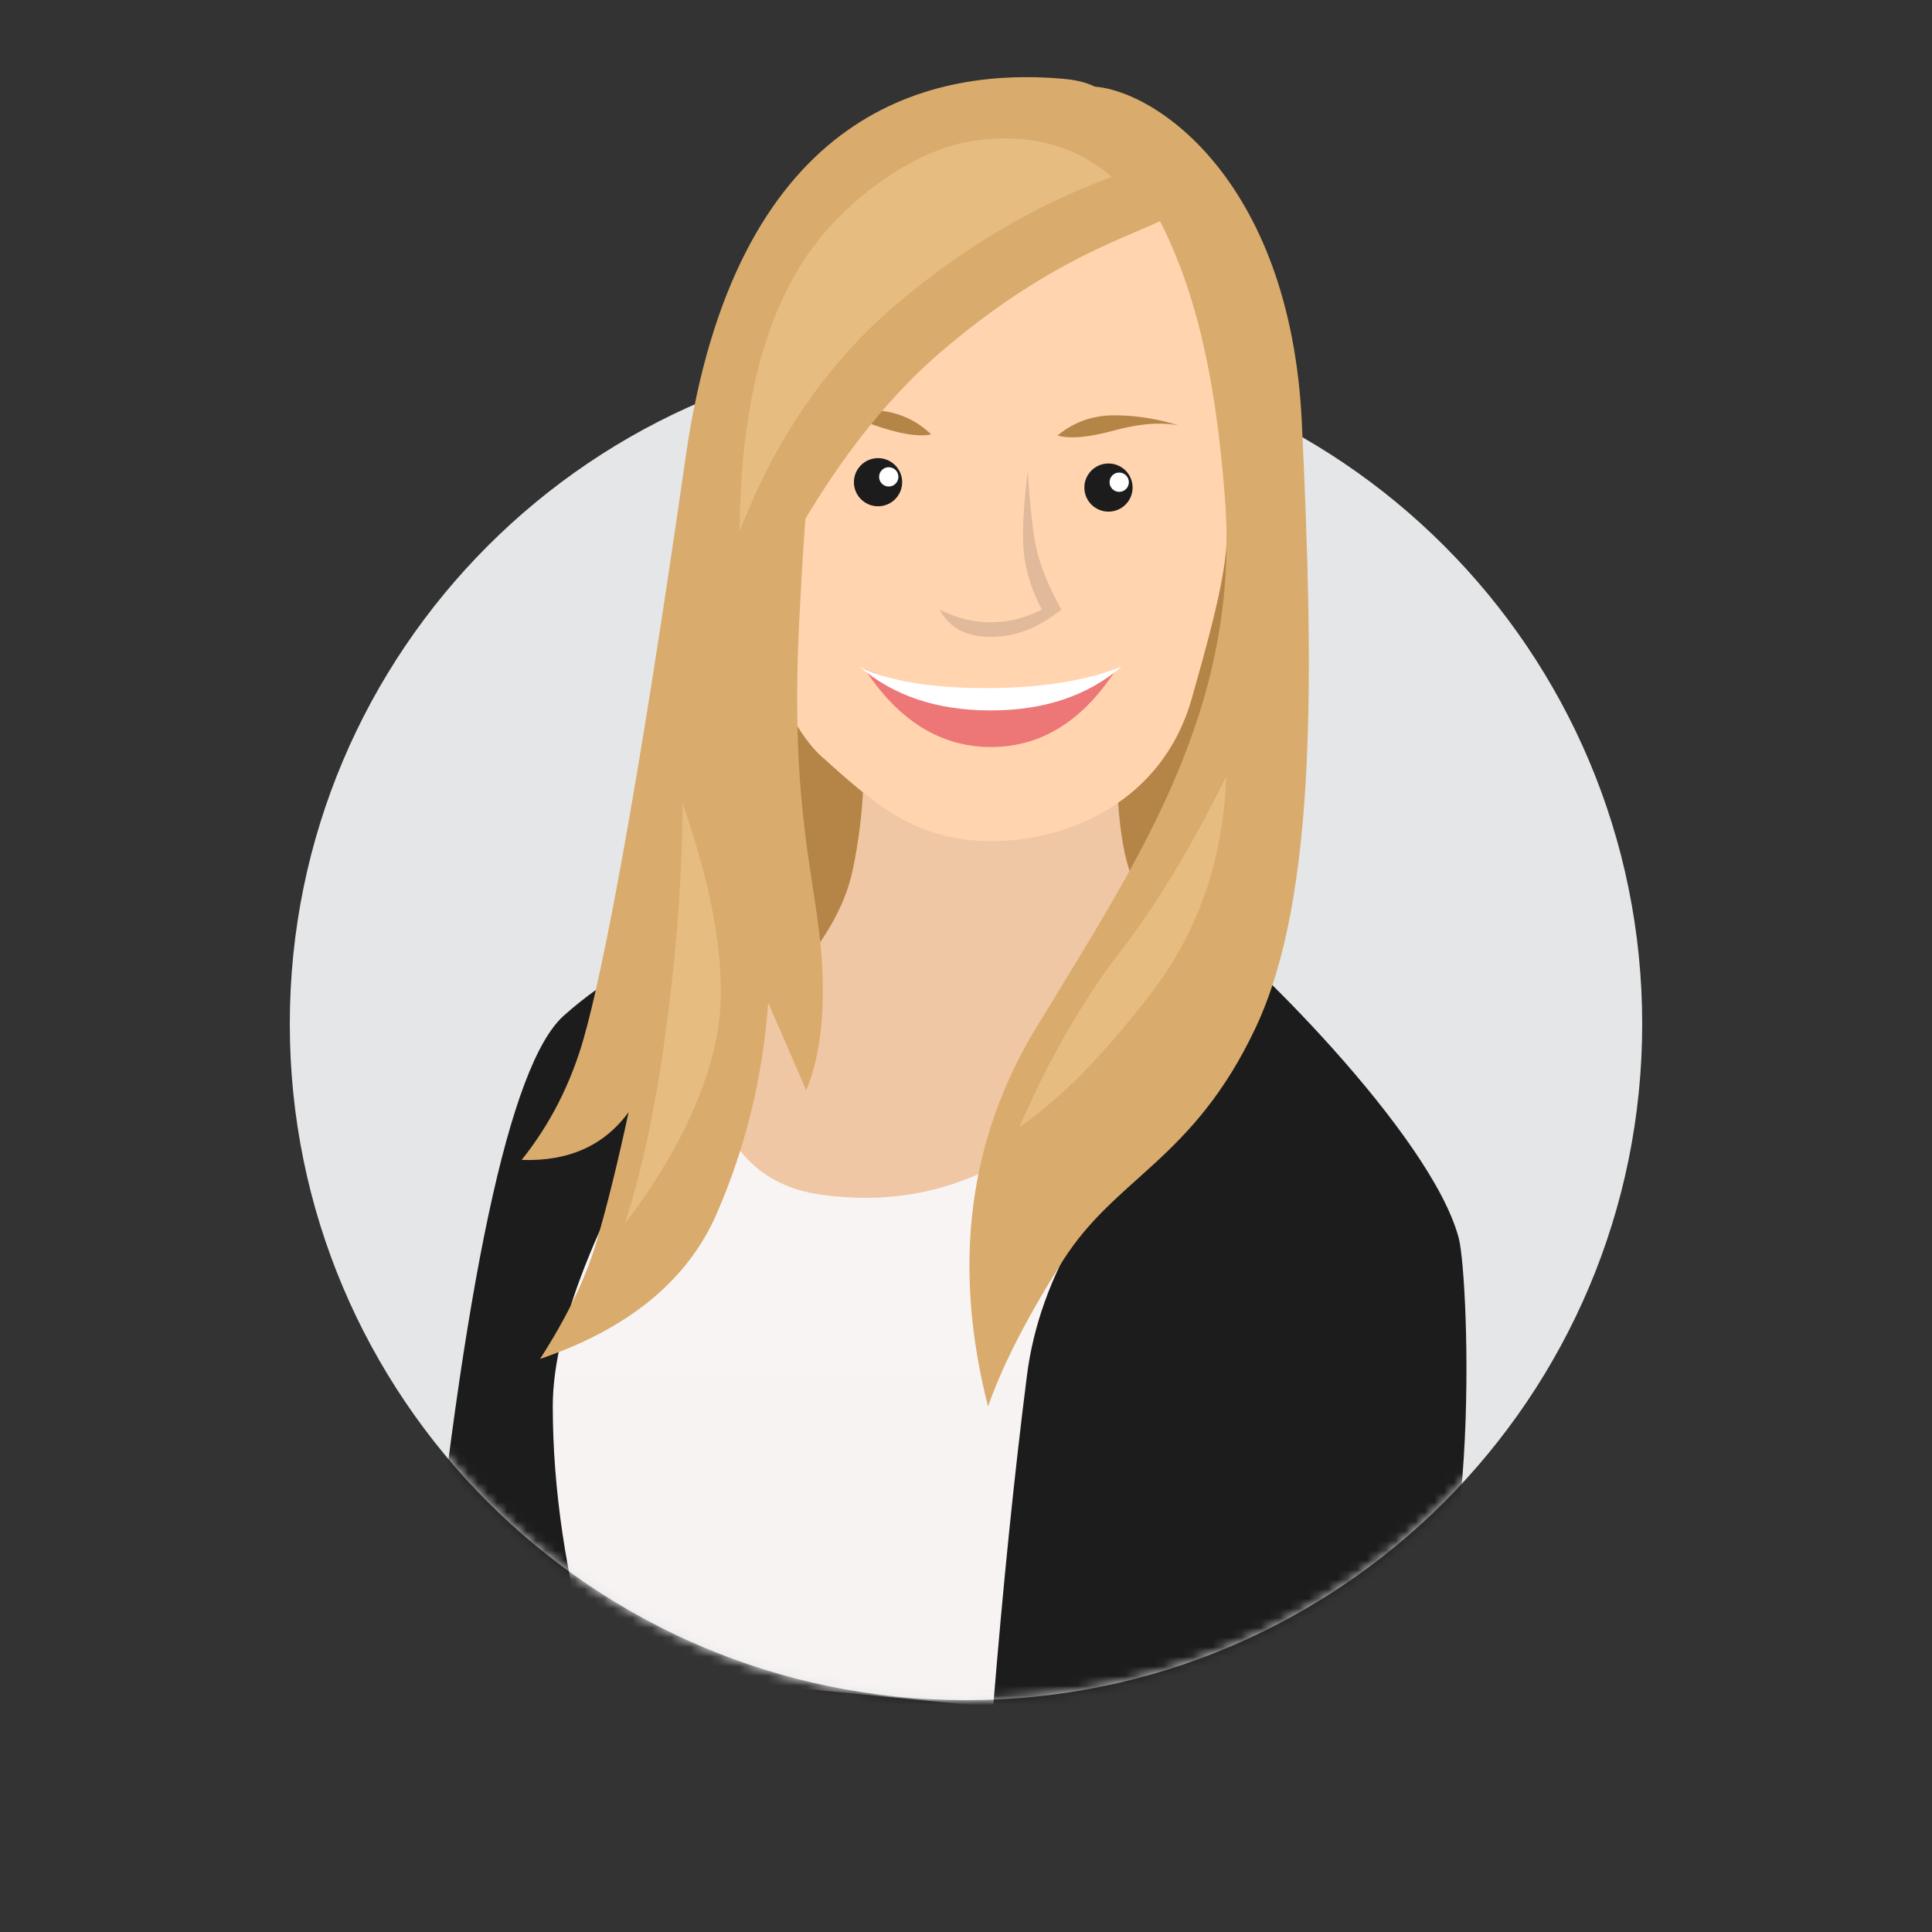 <svg xmlns="http://www.w3.org/2000/svg" xmlns:xlink="http://www.w3.org/1999/xlink" width="200" height="200"><rect width="100%" height="100%" fill="#333333" stroke="none"/><defs><path id="a" d="M70 140c38.66 0 70-31.34 70-70S108.66 0 70 0 0 31.34 0 70s31.34 70 70 70z"/><linearGradient id="c" x1="50%" x2="50%" y1="0%" y2="100%"><stop offset="0%" stop-color="#F8F4F4"/><stop offset="100%" stop-color="#F8F3F3"/></linearGradient></defs><g fill="none" fill-rule="evenodd"><g transform="translate(30 36)"><mask id="b" fill="#fff"><use xlink:href="#a"/></mask><use fill="#E4E6E7" xlink:href="#a"/><g fill-rule="nonzero" mask="url(#b)"><path fill="#1C1C1C" d="M67.449 55.656c5.269.446 18.743-1.867 25.958 2.98 5.099 3.426 24.81 22.817 27.61 33.568 1.072 4.122 2.478 40.93-6.478 45.296-10.605 5.171-44.118 4.808-100.539-1.088 3.984-39.794 8.76-62.206 14.327-67.237 8.35-7.547 25.02-14.713 39.122-13.52z"/><path fill="url(#c)" d="M13.224 54.552c0-8.523 5.043-20.83 15.13-36.92l51.677 4.056c-10.51 9.528-16.418 19.434-17.724 29.718C61 61.69 59.835 73.128 58.81 85.72l-41.574-4.019c-2.675-9.576-4.013-18.626-4.013-27.149z" transform="translate(14 55)"/></g></g><g fill-rule="nonzero"><path fill="#B48546" d="M128.897 88.283c-9.019 12.092-18.635 17.876-28.85 17.353-12.258-.628-22.286-12.189-21.081-30.52.32-4.866 15.854-20.579 46.602-47.14 4.677 15.421 7.016 25.896 7.016 31.425s-1.23 15.156-3.687 28.882z"/><path fill="#F0C7A4" d="M85.068 123.685c10.475 1.41 20.946-1.653 31.624-14.722 4.584-5.61 4.926-9.107.7-17.69-1.48-3.005-2.083-9.489-1.81-19.452h-26.63c.8 6.268.566 12.38-.7 18.335-1.266 5.956-6.308 12.353-15.124 19.19.977 8.62 4.958 13.4 11.94 14.339z"/><path fill="#FFD4AF" d="M102.61 87.076c7.981 0 17.717-4.107 20.74-14.692 3.021-10.585 3.702-14.19 3.702-18.28V43.987c0-2.363.615-7.184 1.845-14.463l-11.096-16.046H94.5L74.933 54.105c3.294 13.06 6.672 21.136 10.135 24.227 5.196 4.637 9.56 8.744 17.542 8.744z"/><path fill="#E0BA9A" d="M106.394 48.786c-.486 3.985-.607 6.907-.364 8.766.242 1.859.854 3.706 1.833 5.54-1.695.886-3.459 1.328-5.29 1.328-1.833 0-3.6-.442-5.299-1.327.984 1.89 2.75 2.834 5.298 2.834s4.98-.945 7.298-2.834c-1.591-2.837-2.542-5.43-2.852-7.78a84.228 84.228 0 0 1-.624-6.527z"/><g transform="translate(88.397 47.426)"><ellipse cx="2.497" cy="2.492" fill="#1C1C1C" rx="2.497" ry="2.492"/><ellipse cx="3.606" cy="1.938" fill="#FFF" rx="1" ry="1"/></g><g transform="translate(112.253 47.98)"><ellipse cx="2.497" cy="2.492" fill="#1C1C1C" rx="2.497" ry="2.492"/><ellipse cx="3.606" cy="1.938" fill="#FFF" rx="1" ry="1"/></g><path fill="#B48546" d="M109.48 45.085c1.673-1.393 3.625-2.089 5.856-2.089s4.452.348 6.662 1.045c-1.8-.365-4.02-.19-6.662.522-2.641.713-4.593.887-5.857.522zm-13.085-.119c-1.572-1.506-3.47-2.337-5.696-2.493a22.048 22.048 0 0 0-6.718.578c1.82-.238 4.023.09 6.608.985 2.585.896 4.52 1.206 5.806.93z"/><path fill="#ED7676" d="M89.496 69.233c4.986 2.048 9.334 3.072 13.043 3.072 3.709 0 8.056-1.024 13.043-3.072-3.471 5.399-7.802 8.098-12.994 8.098-5.19 0-9.555-2.7-13.092-8.098z"/><path fill="#FFF" d="M88.952 68.988c3.574 1.869 9.162 2.247 13.033 2.247 3.89 0 9.554-.356 14.147-2.247-3.518 3.038-8.048 4.557-13.59 4.557s-10.072-1.519-13.59-4.557z"/><g><path fill="#D9AB6C" d="M112.808 8.95c6.23 0 20.763 9.241 21.96 34.824 1.196 25.582 1.656 48.954-4.788 62.622-6.443 13.667-14.442 15.422-19.946 24.098-3.67 5.784-6.253 10.818-7.751 15.103-3.718-14.54-2.059-27.606 4.977-39.201 10.555-17.393 21.258-33.027 19.528-55.076-.935-11.909-2.926-22.16-7.975-30.755-.433-.737-8.415 2.839-10.443.912-2.107-2.001 3.4-9.519 2.858-10.951-.362-.957-.002-1.577 1.58-1.577z"/><path fill="#D9AB6C" d="M109.986 8.149C95.68 6.918 76.055 11.973 70.99 47.253c-5.065 35.28-8.55 53.183-10.568 60.247-1.346 4.71-3.486 8.902-6.421 12.575 4.846.172 8.537-1.477 11.072-4.947-1.138 5.307-2.253 9.808-3.346 13.502-1.092 3.695-3.032 7.71-5.82 12.046 9.18-3.133 15.27-8.134 18.271-15.004 3.001-6.87 4.782-14.161 5.344-21.874l3.945 9.075c1.428-3.46 1.962-7.965 1.602-13.515-.539-8.324-3.303-15.168-2.346-34.83.638-13.106 1.42-20.586 2.346-22.44l36.269-22.669c-1.372-2.806-2.503-4.773-3.395-5.902-3.062-3.874-4.268-5.05-7.956-5.368z"/><path fill="#D9AB6C" d="M122.24 20.852c0 2.876-10.07 2.876-24.858 15.592-14.788 12.715-21.17 33.073-22.697 33.073-1.526 0-1.876-29.985 8.471-44.3 4.701-6.502 10.359-12.376 20.377-13.673 11.785-1.526 18.707 6.431 18.707 9.308z"/><path fill="#E7BC80" d="M115.085 18.313c-8.109 2.992-15.63 7.468-22.562 13.43C85.59 37.702 80.27 45.455 76.563 55c.091-12.737 2.562-22.461 7.414-29.172 3.305-4.573 10.126-10.396 17.17-11.308 5.525-.716 10.171.549 13.938 3.793zM64.656 126.72c1.78-5.335 3.221-12.136 4.323-20.402 1.103-8.267 1.662-16.008 1.677-23.225 3.548 10.232 4.716 18.377 3.502 24.433-1.214 6.056-4.381 12.454-9.502 19.193zm40.843-10.023c3.183-7.217 6.646-13.24 10.389-18.072 3.742-4.83 7.426-10.915 11.05-18.251-.304 8.621-2.907 16.12-7.807 22.497-4.9 6.377-9.444 10.986-13.632 13.826z"/></g></g></g></svg>